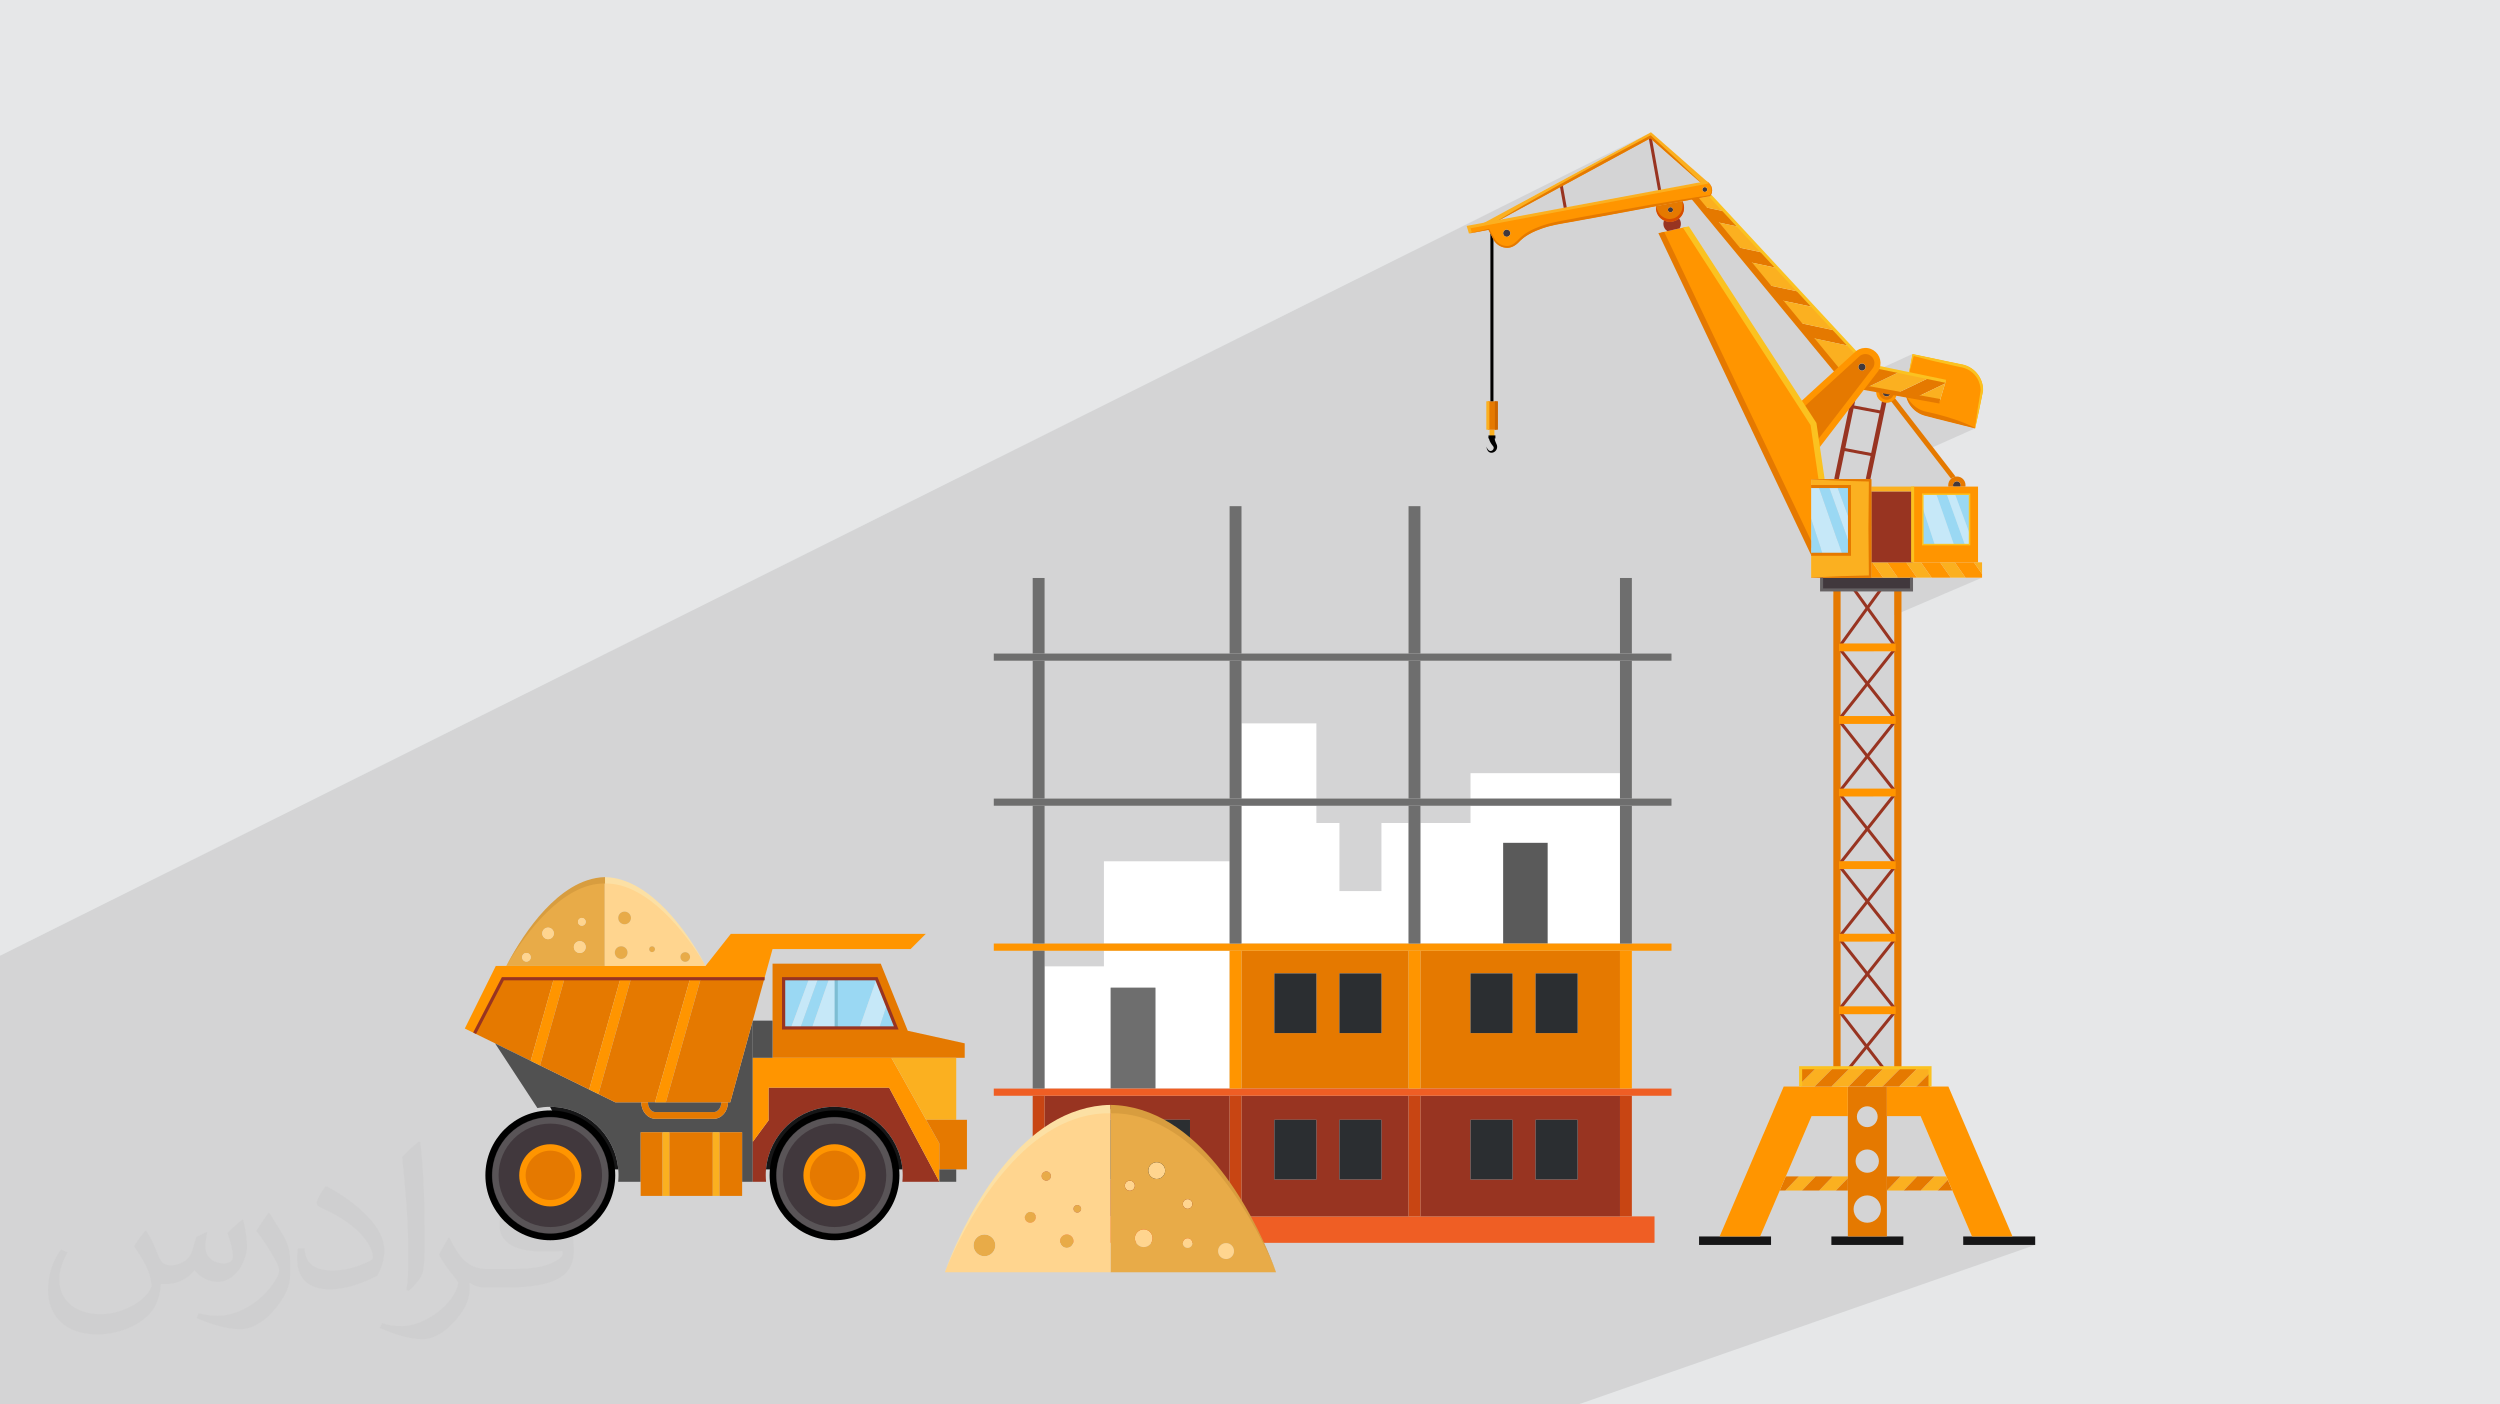 <?xml version="1.0" encoding="UTF-8"?>
<!DOCTYPE svg PUBLIC "-//W3C//DTD SVG 1.1//EN" "http://www.w3.org/Graphics/SVG/1.1/DTD/svg11.dtd">
<!-- Creator: CorelDRAW -->
<svg xmlns="http://www.w3.org/2000/svg" xml:space="preserve" width="94.192mm" height="52.917mm" version="1.1" style="shape-rendering:geometricPrecision; text-rendering:geometricPrecision; image-rendering:optimizeQuality; fill-rule:evenodd; clip-rule:evenodd"
viewBox="0 0 9419.16 5291.66"
 xmlns:xlink="http://www.w3.org/1999/xlink"
 xmlns:xodm="http://www.corel.com/coreldraw/odm/2003">
 <defs>
  <style type="text/css">
   <![CDATA[
    .fil0 {fill:#E6E7E8}
    .fil17 {fill:black;fill-rule:nonzero}
    .fil7 {fill:#161617;fill-rule:nonzero}
    .fil20 {fill:#2B2E31;fill-rule:nonzero}
    .fil9 {fill:#41383D;fill-rule:nonzero}
    .fil6 {fill:#515151;fill-rule:nonzero}
    .fil18 {fill:#595457;fill-rule:nonzero}
    .fil23 {fill:#5A5A5A;fill-rule:nonzero}
    .fil28 {fill:#666264;fill-rule:nonzero}
    .fil22 {fill:#6E6E6E;fill-rule:nonzero}
    .fil16 {fill:#7DBDD3;fill-rule:nonzero}
    .fil12 {fill:#983421;fill-rule:nonzero}
    .fil4 {fill:#9AD8F3;fill-rule:nonzero}
    .fil13 {fill:#C6E8F8;fill-rule:nonzero}
    .fil24 {fill:#C84513;fill-rule:nonzero}
    .fil27 {fill:#CC6600;fill-rule:nonzero}
    .fil26 {fill:#D64C00;fill-rule:nonzero}
    .fil14 {fill:#D89D3F;fill-rule:nonzero}
    .fil3 {fill:#E57900;fill-rule:nonzero}
    .fil8 {fill:#E8AB48;fill-rule:nonzero}
    .fil19 {fill:#EF5E24;fill-rule:nonzero}
    .fil11 {fill:#FBB020;fill-rule:nonzero}
    .fil25 {fill:#FBC220;fill-rule:nonzero}
    .fil15 {fill:#FCE0A4;fill-rule:nonzero}
    .fil5 {fill:#FF9500;fill-rule:nonzero}
    .fil10 {fill:#FFD58F;fill-rule:nonzero}
    .fil21 {fill:white;fill-rule:nonzero}
    .fil2 {fill:#373435;fill-opacity:0.031}
    .fil1 {fill:#373435;fill-opacity:0.102}
   ]]>
  </style>
 </defs>
 <g id="Layer_x0020_1">
  <polygon class="fil0" points="-0,0 9419.16,0 9419.16,5291.66 -0,5291.66 "/>
  <polygon class="fil1" points="6993.67,1322.34 6886.66,1371.69 6909.39,1399.21 6871.29,1434.01 7010.05,1370.25 7012.64,1369.47 7015.41,1369.2 7018.1,1369.47 7020.63,1370.25 7022.93,1371.49 7024.95,1373.14 7026.62,1375.14 7027.88,1377.44 7028.69,1380 7028.97,1382.76 7028.69,1385.53 7027.88,1388.11 7026.62,1390.45 7024.95,1392.5 7022.93,1394.19 7020.63,1395.46 6805.45,1494.12 6788.95,1509.19 6590.59,1600.09 6596.48,1612.5 7205.56,1333.66 7205.44,1334.38 7204.57,1338.85 7211.69,1335.59 7211.61,1335.88 7204.52,1339.12 7204.29,1340.33 7205.17,1339.93 7205.13,1340.09 7204.26,1340.49 7192.35,1401.96 7038.6,1472.05 7068.88,1477.5 7068.87,1478.29 7069.27,1483.9 7070.43,1489.27 7072.31,1494.34 7074.83,1499.06 7077.95,1503.36 7081.61,1507.21 7083.33,1508.59 7385.32,1371.45 7385.41,1371.47 7083.38,1508.63 7085.75,1510.53 7090.32,1513.27 7089.65,1516.47 7145.23,1491.25 7182.75,1498 7184.48,1503.11 7330.98,1436.77 7330.75,1437.59 7184.69,1503.73 7185.49,1506.09 7188.92,1513.91 7193.01,1521.41 7197.73,1528.54 7203.03,1535.26 7208.89,1541.49 7215.27,1547.2 7222.13,1552.34 7226.16,1554.98 7230.32,1557.41 7234.59,1559.62 7238.97,1561.62 7243.43,1563.41 7247.96,1565 7252.55,1566.39 7257.18,1567.58 7293.9,1577.19 7440.28,1613.8 7441.45,1613.28 7441.46,1613.28 7441.55,1613.24 7442.02,1613.34 7440.73,1613.91 7441.24,1614.04 7264.89,1692.67 7350.98,1803.84 7348.6,1806.13 7346.48,1808.68 7344.63,1811.46 7343.07,1814.44 7341.83,1817.61 7340.92,1820.94 7340.36,1824.4 7340.25,1826.53 7367.26,1814.62 7369.95,1813.78 7372.82,1813.49 7375.75,1813.78 7378.47,1814.62 7380.93,1815.95 7383.08,1817.71 7384.84,1819.86 7386.17,1822.32 7387.01,1825.04 7387.3,1827.97 7387.29,1828.66 7387.25,1829.35 7387.19,1830.03 7387.1,1830.7 7386.97,1831.37 7386.81,1832.02 7386.62,1832.65 7386.38,1833.26 6823.7,2080.79 6823.7,2082.54 6820.22,2084.07 6823.6,2091.2 6823.6,2094.03 6823.7,2094.03 6823.7,2175.81 6823.6,2175.85 6823.6,2176.96 6857.35,2177.01 6857.35,2228.47 6907.37,2228.47 6907.37,2240.34 6934.73,2228.47 6983.97,2228.47 6987.35,2233.15 6998.16,2228.47 7073.6,2228.47 7067.44,2236.97 7207.65,2176.43 7222.27,2176.43 7277.89,2176.43 7349.83,2176.43 7405.45,2176.43 7467.75,2176.43 7136.76,2318.19 7136.76,2420.52 7057.91,2454.04 7124.66,2454.04 7114.67,2466.66 7136.76,2457.29 7136.76,2694.49 7057.6,2727.47 7124.65,2727.47 7114.88,2739.81 7136.76,2730.72 7136.76,2967.92 7056.01,3000.88 7124.65,3000.88 7115.08,3012.96 7136.76,3004.14 7136.76,3241.35 7054.3,3274.31 7124.65,3274.31 7115.29,3286.13 7136.76,3277.57 7136.76,3514.77 7052.49,3547.74 7124.64,3547.74 7115.5,3559.28 7136.76,3550.99 7136.76,3788.18 7050.58,3821.17 7124.46,3821.17 7115.29,3832.46 7136.76,3824.27 7136.76,4017.02 6679.85,4188.68 6643.75,4273.1 6825.32,4205.29 6928.78,4205.29 7019.95,4171.35 7027.29,4169.07 7035.17,4168.28 7043.05,4169.07 7050.39,4171.35 7055.22,4173.97 7271.92,4093.4 7277.45,4093.4 7057.35,4175.21 7062.81,4179.72 7067.58,4185.5 7071.18,4192.14 7073.46,4199.48 7074.25,4207.36 7073.46,4215.32 7072.35,4218.92 7109.18,4205.29 7236.06,4205.29 7333.06,4432.38 7185.83,4485.48 7236.74,4485.48 7299.96,4485.48 7355.8,4485.48 7429.82,4658.55 7396.72,4670.22 7396.72,4690.5 7667.94,4690.5 5945.95,5291.66 5688.95,5291.66 5634.47,5291.66 5603.19,5291.66 5475.3,5291.66 5218.31,5291.66 5192.49,5291.66 5133.85,5291.66 5133.57,5291.66 5108.7,5291.66 5056.72,5291.66 5039.03,5291.66 5002.91,5291.66 4997.87,5291.66 4950.47,5291.66 4937.97,5291.66 4879.12,5291.66 4857.54,5291.66 4849.41,5291.66 4745.92,5291.66 4742.19,5291.66 4735.97,5291.66 4700.25,5291.66 4662.78,5291.66 4646.4,5291.66 4641.62,5291.66 4606.69,5291.66 4581.5,5291.66 4568.75,5291.66 4566.46,5291.66 4522.88,5291.66 4503.39,5291.66 4418.02,5291.66 4410.96,5291.66 4289.88,5291.66 4215.28,5291.66 4174.54,5291.66 4147.86,5291.66 4053.86,5291.66 4048.88,5291.66 4040.82,5291.66 4016.86,5291.66 4010.53,5291.66 3916.49,5291.66 3744.06,5291.66 3695.82,5291.66 3610.07,5291.66 3609.6,5291.66 3604.34,5291.66 3590.79,5291.66 3552.73,5291.66 3538.77,5291.66 3498.16,5291.66 3492.89,5291.66 3491.79,5291.66 3487.92,5291.66 3469.78,5291.66 3463.74,5291.66 3454.87,5291.66 3423.28,5291.66 3292.09,5291.66 3274.1,5291.66 3254.01,5291.66 3209.03,5291.66 3205.9,5291.66 3193.86,5291.66 3173.54,5291.66 3142.25,5291.66 3119.15,5291.66 3117.11,5291.66 3116.12,5291.66 3040.08,5291.66 3034.77,5291.66 3030.23,5291.66 3015.17,5291.66 2924.46,5291.66 2896.61,5291.66 2872.23,5291.66 2844.98,5291.66 2830.55,5291.66 2780.42,5291.66 2778.24,5291.66 2674.99,5291.66 2657.38,5291.66 2595.2,5291.66 2591.93,5291.66 2503.79,5291.66 2502.17,5291.66 2420.3,5291.66 2304.54,5291.66 2300.04,5291.66 2299.03,5291.66 2297.26,5291.66 2285.99,5291.66 2270.87,5291.66 2251.87,5291.66 2244.66,5291.66 2237.33,5291.66 2230.99,5291.66 2221.8,5291.66 2176.06,5291.66 2171.49,5291.66 2107.84,5291.66 2100.87,5291.66 2093.36,5291.66 2083.79,5291.66 2069.09,5291.66 2066.67,5291.66 2063.37,5291.66 2035.86,5291.66 2018.79,5291.66 2007.34,5291.66 2004,5291.66 1970.81,5291.66 1916.34,5291.66 1914.6,5291.66 1889.8,5291.66 1887.48,5291.66 1851.11,5291.66 1836.17,5291.66 1818.46,5291.66 1731.07,5291.66 1694.74,5291.66 1669.51,5291.66 1663.21,5291.66 1656.52,5291.66 1618.21,5291.66 1561.93,5291.66 1558.5,5291.66 1546.11,5291.66 1539.64,5291.66 1521.4,5291.66 1517.16,5291.66 1500.54,5291.66 1480.6,5291.66 1470.9,5291.66 1443.86,5291.66 1440.45,5291.66 1416.08,5291.66 1381.2,5291.66 1374.77,5291.66 1353.34,5291.66 1351.47,5291.66 1351.31,5291.66 1297.2,5291.66 1276.26,5291.66 1246.22,5291.66 1234.75,5291.66 1201.54,5291.66 1162.86,5291.66 1142.34,5291.66 1118,5291.66 1105.68,5291.66 1080.1,5291.66 1021.06,5291.66 973.63,5291.66 957.51,5291.66 947.65,5291.66 909.37,5291.66 903.28,5291.66 903.25,5291.66 899.82,5291.66 888.91,5291.66 886.47,5291.66 874.54,5291.66 832.83,5291.66 829.99,5291.66 828.07,5291.66 813.3,5291.66 811.29,5291.66 806.32,5291.66 790.81,5291.66 784.37,5291.66 775.72,5291.66 770.9,5291.66 762.85,5291.66 739.09,5291.66 677.02,5291.66 653.88,5291.66 651.86,5291.66 634.78,5291.66 630,5291.66 629.98,5291.66 619.07,5291.66 613.64,5291.66 612.17,5291.66 605.16,5291.66 589.68,5291.66 552.87,5291.66 542.83,5291.66 514.34,5291.66 493.51,5291.66 485.86,5291.66 435.93,5291.66 386.3,5291.66 357.37,5291.66 305.33,5291.66 290.33,5291.66 259.54,5291.66 256.23,5291.66 244.75,5291.66 207.58,5291.66 191.99,5291.66 171.24,5291.66 116.74,5291.66 109.49,5291.66 109.47,5291.66 107,5291.66 103.26,5291.66 66.2,5291.66 23.95,5291.66 14.64,5291.66 -0,5291.66 -0,5282.18 -0,5265.43 -0,5251.85 -0,5241.96 -0,5222.56 -0,5221.76 -0,5210.21 -0,5195.29 -0,5186.62 -0,5172.12 -0,5156.4 -0,5134.78 -0,5121.34 -0,5097.32 -0,5084.72 -0,5081.83 -0,5075.81 -0,5075.07 -0,5073.87 -0,5066.68 -0,5052.38 -0,4973.46 -0,4972.35 -0,4929.09 -0,4905.56 -0,4885.49 -0,4879.67 -0,4868.94 -0,4846.75 -0,4834.81 -0,4834.42 -0,4834.4 -0,4809.69 -0,4802.61 -0,4792.21 -0,4791.23 -0,4780.47 -0,4774.63 -0,4774.4 -0,4768.95 -0,4764.56 -0,4756.5 -0,4754.92 -0,4734.58 -0,4711.2 -0,4705.98 -0,4705.76 -0,4699.49 -0,4684.74 -0,4683.7 -0,4682.2 -0,4673.94 -0,4668.14 -0,4636.25 -0,4634.03 -0,4630.95 -0,4613.64 -0,4595.99 -0,4590.95 -0,4582.88 -0,4568.13 -0,4554.18 -0,4552.99 -0,4550.9 -0,4539.83 -0,4530.24 -0,4522.1 -0,4521.02 -0,4519.86 -0,4508.27 -0,4506.74 -0,4504.06 -0,4503.98 -0,4497.29 -0,4497.14 -0,4495.51 -0,4484.29 -0,4475.65 -0,4474.3 -0,4454.85 -0,4452.81 -0,4446.52 -0,4388.14 -0,4387.32 -0,4382.96 -0,4371.87 -0,4353.78 -0,4351.99 -0,4344.7 -0,4339.35 -0,4337.24 -0,4337.2 -0,4332.73 -0,4319 -0,4316.85 -0,4316.55 -0,4304.74 -0,4303.9 -0,4303.71 -0,4296.77 -0,4295.73 -0,4295.4 -0,4294.65 -0,4286.86 -0,4285.25 -0,4281.38 -0,4279.33 -0,4279.22 -0,4276.32 -0,4269.32 -0,4266.83 -0,4266.72 -0,4264.48 -0,4258.97 -0,4235.59 -0,4189.55 -0,4189.44 -0,4187.33 -0,4182.86 -0,4176.88 -0,4121.96 -0,4049.05 -0,4004.37 -0,3923.81 -0,3916.59 -0,3895.83 -0,3886.87 -0,3873.75 -0,3855.28 -0,3855.22 -0,3831.78 -0,3786.3 -0,3778.69 -0,3752.17 -0,3740.35 -0,3732.49 -0,3729.39 -0,3726.79 -0,3702.47 -0,3698.75 -0,3698.6 -0,3695.53 -0,3691.13 -0,3691.11 -0,3691.09 -0,3689.99 -0,3678.89 -0,3677.64 -0,3666.81 -0,3652.2 -0,3651.66 -0,3634.87 -0,3634.36 -0,3633.48 -0,3630.5 -0,3626.49 -0,3623.5 -0,3618.6 -0,3606.22 -0,3601 6220.36,498.31 5727.76,765.62 6212.63,524.11 6214.24,533.15 6224.96,527.81 6405.4,686.75 6210.36,782.3 6239.28,776.88 6238.93,782.9 6435.84,686.52 6435.45,687.01 6238.93,783.19 6239.3,789.09 6240.07,793.43 6419.52,705.66 6421.24,705.13 6423.08,704.94 6424.93,705.13 6426.65,705.66 6428.21,706.51 6429.57,707.64 6430.7,709 6431.55,710.56 6432.08,712.28 6432.27,714.13 6432.08,715.97 6431.55,717.67 6430.7,719.19 6429.57,720.51 6428.21,721.6 6426.65,722.41 6362.4,753.79 6374.31,751.56 6385.12,764.65 6448.04,733.96 6445.43,736.37 6385.79,765.46 6408.7,793.18 6430.95,782.36 6488.79,794.8 6432.57,822.08 6455.29,849.58 6477.48,838.84 6542.48,852.71 6542.49,852.72 6482,881.91 6815.59,1285.68 6837.32,1275.58 6958.53,1301.39 6958.54,1301.4 6864.5,1344.88 6885.8,1370.65 7004.86,1315.74 7000.95,1317.65 6997.21,1319.86 "/>
  <path class="fil2" d="M550.85 4636.82c17.98,27.25 29.64,53.44 41.02,82.55 8.46,16.94 12.95,48.16 52.65,48.16 11.63,0 28.32,-3.43 43.13,-11.63 16.66,-8.74 29.36,-21.97 35.99,-42.06l15.87 -53.44 38.63 -19.05 2.64 2.64c-5.28,20.12 -6.6,39.42 -6.6,54.51 0,44.7 38.63,61.65 69.32,61.65 17.98,0 34.14,-8.74 34.14,-25.15 0,-21.16 -8.99,-57.15 -20.65,-89.43 17.98,-17.98 35.99,-35.99 56.62,-50.55l3.17 1.6c8.99,38.1 14.02,75.67 14.02,100.81 0,24.61 -10.85,51.87 -19.84,69.6 -18.52,34.92 -51.33,62.71 -91.01,62.71 -30.15,0 -63.75,-15.09 -86.79,-43.13l-1.32 0c-21.69,27 -55.3,51.33 -109.02,51.33l-16.66 0c-2.64,35.46 -10.31,60.58 -21.97,83.08 -32,62.43 -127,106.63 -216.43,106.63 -124.36,0 -186.79,-71.7 -186.79,-167.21 0,-59 19.3,-113.77 48.95,-152.65l24.33 10.06c-18.52,35.46 -30.96,68.78 -30.96,101.6 0,89.43 72.77,132.03 156.64,132.03 77.8,0 174.09,-49.48 191.57,-106.88 -6.6,-62.71 -30.15,-92.07 -66.14,-149.22 10.85,-19.05 24.87,-38.1 42.34,-58.47l3.17 0 0 0 0 0 -0.02 -0.09zm1434.31 -336.55c26.19,16.41 51.87,35.71 76.99,57.94 -14.02,19.84 -31.5,37.85 -53.19,53.72 -25.15,-20.37 -50.27,-37.85 -75.95,-56.36 17.45,-19.58 34.67,-38.35 52.12,-55.3l0 0 0 0 0 0 0 0 0 0 0.03 0zm13.49 244.48c-42.34,0 -76.99,27.79 -76.99,48.41 0,44.2 84.66,57.94 186,57.4 -12.7,-51.87 -57.15,-105.84 -109.02,-105.84l0.01 0.03zm-95 236.55c55.04,0 103.2,-1.6 139.95,-10.85 41.02,-10.31 75.67,-30.96 75.67,-45.24 0,-3.71 0,-8.2 -1.32,-11.91 -23.01,2.11 -49.48,2.11 -72.49,2.11 -74.6,0 -131.75,-16.94 -154.25,-58.75 -5.56,-11.63 -9.52,-24.61 -9.52,-39.42 0,-40.49 17.45,-79.91 48.16,-107.16 25.65,-22.48 53.97,-36.5 82.8,-36.5 52.12,0 93.65,41.81 122.76,107.7 15.87,35.99 26.72,77.52 26.72,129.92 0,34.92 -9.52,64.29 -31.22,85.98 -40.49,39.17 -115.09,53.97 -229.39,53.97l-51.87 0 0 0 -13.49 0c-28.32,0 -48.69,-5.03 -64.82,-17.45l-2.64 0c0.79,6.6 1.32,12.95 1.32,19.05 0,25.65 -8.46,58.47 -25.65,84.66 -50.8,75.41 -105.84,108.2 -153.47,108.2 -48.16,0 -107.16,-18.52 -160.35,-42.6l9.52 -18.52c17.2,7.14 41.02,11.91 73.81,11.91 85.98,0 198.96,-82.55 212.98,-163.25 -3.17,-6.6 -8.99,-15.34 -17.2,-24.61 -25.15,-29.9 -41.02,-54.76 -55.83,-80.95 12.7,-25.15 24.33,-45.24 35.18,-63.5l4.5 -0.53c36.78,74.88 70.1,117.73 144.45,117.73l11.63 0 0 0 53.97 0 0 0 0 0 0 0 0 0 0 0 0.09 0.01zm-372.54 79.12c6.35,-34.39 6.88,-73.02 6.88,-109.02l0 -53.44c0,-99.75 -12.7,-244.73 -23.01,-339.19 17.98,-19.3 43.13,-42.06 62.97,-57.4l5.82 1.6c13.49,118.8 16.66,256.39 16.66,383.64 0,33.35 -1.32,65.89 -4.5,89.69 -1.85,30.15 -19.3,52.91 -56.62,87.83l-8.2 -3.71zm-383.38 -157.43c1.85,46.84 24.87,83.62 105.31,83.62 50.01,0 92.33,-12.95 139.17,-35.18 8.46,-3.71 12.95,-8.74 12.95,-12.95 0,-29.36 -22.48,-68.25 -60.32,-103.71 -36.78,-33.35 -85.47,-62.71 -130.96,-82.3 -15.62,-6.6 -20.65,-13.49 -20.65,-20.12 0,-13.49 17.98,-41.81 32.82,-62.18l5.03 -0.53c52.12,27.25 110.34,67.74 153.47,112.7 39.17,41.53 63.5,83.62 63.5,129.39 0,33.86 -10.31,65.61 -27,95.25 -57.15,28.83 -118.01,50.8 -178.33,50.8 -73.28,0 -123.29,-34.39 -123.29,-115.09 0,-8.74 0,-22.22 3.17,-39.7l25.15 0 0 0 0 0 0 0 0 0 0 0 -0.02 0zm-132.57 -133.1l45.52 73.56c16.66,27.25 32.28,56.9 32.28,103.71l0 59.79c0,48.41 -30.96,100.28 -80.95,151.61 -39.17,34.67 -73.81,49.48 -105.84,49.48 -47.62,0 -102.13,-14.81 -165.1,-41.81l7.14 -18.52c19.84,5.28 42.85,9.78 71.17,9.78 90.5,-0.53 183.08,-66.67 225.42,-147.37 5.03,-9.27 6.88,-17.98 6.88,-24.08 0,-9.27 -5.03,-19.58 -8.99,-28.83 -23.01,-43.38 -48.69,-83.08 -76.99,-119.86 14.81,-23.29 29.64,-45.77 45.77,-68l3.71 0.53 0 0 0 0 0 0 0 0 0 0 -0.02 0.01z"/>
  <g id="_2229262324912">
   <g>
    <path class="fil3" d="M3301.23 3687.48l0.97 2.17 0 0.24 38.92 96.72 34.58 86.34 -424.37 0 0 -185.47 349.9 0zm118.96 196.1l-101.8 -252.69 -407.69 0 0 354.5 723.99 0 0 -54.41 -214.5 -47.4z"/>
    <polygon class="fil4" points="3301.23,3687.48 3149.61,3687.48 3149.61,3872.95 3238.35,3872.95 3302.2,3689.89 3302.2,3689.65 "/>
    <polygon class="fil5" points="1868.01,3639.35 1751.22,3875.12 1787.25,3892.77 1893.65,3687.48 2879.75,3687.48 2910.7,3575.76 3430.83,3575.76 3488.14,3518.45 2753.52,3518.45 2658.01,3639.35 "/>
    <polygon class="fil3" points="1893.65,3687.48 1787.25,3892.77 1865.35,3930.98 1865.35,3931.22 1999.56,3996.99 2086.61,3687.48 "/>
    <path class="fil6" d="M2254.67 4122.01l-34.82 -16.93 0 -0.24 -185.22 -90.68 -35.07 -17.17 -134.21 -65.77 159.36 243.5c15.47,-2.9 31.43,-4.59 47.64,-4.59 134.69,0 245.67,103.97 257.04,235.76 0.72,7.26 0.96,14.76 0.96,22.25 0,8.22 -0.48,16.44 -1.2,24.42l84.63 0 0 -186.68 382.3 0 0 186.68 40.14 0 0 -606.94 -84.87 307.58 -8.47 0c-0.24,34.34 -24.42,62.15 -54.16,62.15l-218.6 0c-29.74,0 -53.92,-27.81 -54.16,-62.15l-97.7 0 -63.59 -31.19z"/>
    <path class="fil7" d="M1865.35 4428.14c0,-114.14 92.86,-206.99 207,-206.99 114.13,0 206.99,92.85 206.99,206.99 0,114.13 -92.86,206.99 -206.99,206.99 -114.14,0 -207,-92.86 -207,-206.99zm207 -232.38c-128.41,0 -232.38,103.98 -232.38,232.38 0,128.4 103.97,232.62 232.38,232.62 128.39,0 232.62,-104.22 232.62,-232.62 0,-7.49 -0.24,-14.99 -1.21,-22.25 -10.65,-113.65 -103.26,-203.12 -217.88,-209.89 -4.59,0 -8.94,-0.24 -13.53,-0.24z"/>
    <path class="fil8" d="M2177.53 3473.23c0,-8.22 6.53,-14.75 14.51,-14.75 8.22,0 14.75,6.53 14.75,14.75 0,7.98 -6.53,14.51 -14.75,14.51 -7.98,0 -14.51,-6.53 -14.51,-14.51zm-15.47 95.03c0,-12.33 10.16,-22.25 22.49,-22.25 12.33,0 22.24,9.92 22.24,22.25 0,12.34 -9.91,22.25 -22.24,22.25 -12.33,0 -22.49,-9.91 -22.49,-22.25zm-118.98 -51.51c0,-12.08 9.92,-21.76 21.77,-21.76 12.09,0 21.76,9.68 21.76,21.76 0,12.09 -9.67,21.77 -21.76,21.77 -11.85,0 -21.77,-9.68 -21.77,-21.77zm-75.92 89.96c0,-8.95 7.25,-16.2 16.2,-16.2 8.95,0 16.2,7.25 16.2,16.2 0,8.95 -7.25,16.2 -16.2,16.2 -8.95,0 -16.2,-7.25 -16.2,-16.2zm-59.73 32.64l371.18 0 0 -322.57c-208.92,0 -371.18,322.57 -371.18,322.57z"/>
    <path class="fil9" d="M1967.16 4428.14c0,-57.79 47.15,-104.94 105.19,-104.94 58.03,0 105.18,47.15 105.18,104.94 0,58.03 -47.15,105.19 -105.18,105.19 -58.04,0 -105.19,-47.16 -105.19,-105.19zm105.19 -206.99c-114.14,0 -207,92.85 -207,206.99 0,114.13 92.86,206.99 207,206.99 114.13,0 206.99,-92.86 206.99,-206.99 0,-114.14 -92.86,-206.99 -206.99,-206.99z"/>
    <path class="fil10" d="M1983.36 3590.51c-8.95,0 -16.2,7.25 -16.2,16.2 0,8.95 7.25,16.2 16.2,16.2 8.95,0 16.2,-7.25 16.2,-16.2 0,-8.95 -7.25,-16.2 -16.2,-16.2z"/>
    <path class="fil3" d="M2072.35 4323.2c-58.04,0 -105.19,47.15 -105.19,104.94 0,58.03 47.15,105.19 105.19,105.19 58.03,0 105.18,-47.16 105.18,-105.19 0,-57.79 -47.15,-104.94 -105.18,-104.94z"/>
    <polygon class="fil5" points="2086.61,3687.48 1999.56,3996.99 2034.63,4014.16 2126.75,3687.48 "/>
    <polygon class="fil3" points="2126.75,3687.48 2034.63,4014.16 2219.85,4104.84 2337.37,3687.48 "/>
    <path class="fil10" d="M2064.85 3494.99c-11.85,0 -21.77,9.68 -21.77,21.76 0,12.09 9.92,21.77 21.77,21.77 12.09,0 21.76,-9.68 21.76,-21.77 0,-12.08 -9.67,-21.76 -21.76,-21.76z"/>
    <path class="fil7" d="M2072.35 4170.13l13.53 25.87c114.62,6.77 207.23,96.24 217.88,209.89l25.63 0c-11.37,-131.79 -122.35,-235.76 -257.04,-235.76z"/>
    <path class="fil10" d="M2184.55 3546.01c-12.33,0 -22.49,9.92 -22.49,22.25 0,12.34 10.16,22.25 22.49,22.25 12.33,0 22.24,-9.91 22.24,-22.25 0,-12.33 -9.91,-22.25 -22.24,-22.25z"/>
    <path class="fil10" d="M2192.04 3458.48c-7.98,0 -14.51,6.53 -14.51,14.75 0,7.98 6.53,14.51 14.51,14.51 8.22,0 14.75,-6.53 14.75,-14.51 0,-8.22 -6.53,-14.75 -14.75,-14.75z"/>
    <polygon class="fil5" points="2337.37,3687.48 2219.85,4104.84 2219.85,4105.08 2254.67,4122.01 2377.27,3687.48 "/>
    <polygon class="fil3" points="2441.35,4153.2 2467.94,4153.2 2599.98,3687.48 2377.27,3687.48 2254.67,4122.01 2318.26,4153.2 "/>
    <path class="fil10" d="M2563.46 3605.5c0,-9.91 8.23,-18.13 18.14,-18.13 10.16,0 18.38,8.22 18.38,18.13 0,10.16 -8.22,18.37 -18.38,18.37 -9.91,0 -18.14,-8.21 -18.14,-18.37zm-117.76 -29.26c0,-6.28 4.83,-11.12 11.13,-11.12 6.04,0 11.11,4.84 11.11,11.12 0,6.05 -5.07,11.13 -11.11,11.13 -6.3,0 -11.13,-5.08 -11.13,-11.13zm-116.55 -117.76c0,-13.3 10.64,-23.94 23.93,-23.94 13.31,0 24.19,10.64 24.19,23.94 0,13.3 -10.88,23.94 -24.19,23.94 -13.29,0 -23.93,-10.64 -23.93,-23.94zm-12.82 130.57c0,-13.29 10.89,-23.93 24.18,-23.93 13.06,0 23.94,10.64 23.94,23.93 0,13.31 -10.88,23.95 -23.94,23.95 -13.29,0 -24.18,-10.64 -24.18,-23.95zm-37.72 -272.27l0 322.57 379.4 0c0,0 -170.48,-322.57 -379.4,-322.57z"/>
    <path class="fil8" d="M2340.51 3565.12c-13.29,0 -24.18,10.64 -24.18,23.93 0,13.31 10.89,23.95 24.18,23.95 13.06,0 23.94,-10.64 23.94,-23.95 0,-13.29 -10.88,-23.93 -23.94,-23.93z"/>
    <path class="fil8" d="M2353.08 3434.54c-13.29,0 -23.93,10.64 -23.93,23.94 0,13.3 10.64,23.94 23.93,23.94 13.31,0 24.19,-10.64 24.19,-23.94 0,-13.3 -10.88,-23.94 -24.19,-23.94z"/>
    <polygon class="fil3" points="2413.78,4452.56 2413.78,4505.76 2496.48,4505.76 2496.48,4265.88 2413.78,4265.88 "/>
    <path class="fil3" d="M2441.35 4153.2l-25.39 0c0.24,34.34 24.42,62.15 54.16,62.15l218.6 0c29.74,0 53.92,-27.81 54.16,-62.15l-25.38 0c-0.24,20.31 -13.3,36.76 -28.78,36.76l-218.6 0c-15.71,0 -28.53,-16.45 -28.77,-36.76z"/>
    <path class="fil6" d="M2467.94 4153.2l-26.59 0c0.24,20.31 13.06,36.76 28.77,36.76l218.6 0c15.48,0 28.54,-16.45 28.78,-36.76l-249.56 0z"/>
    <path class="fil8" d="M2456.83 3565.12c-6.3,0 -11.13,4.84 -11.13,11.12 0,6.05 4.83,11.13 11.13,11.13 6.04,0 11.11,-5.08 11.11,-11.13 0,-6.28 -5.07,-11.12 -11.11,-11.12z"/>
    <polygon class="fil5" points="2599.98,3687.48 2467.94,4153.2 2508.57,4153.2 2640.11,3687.48 "/>
    <polygon class="fil11" points="2522.12,4505.76 2496.49,4505.76 2496.49,4265.88 2522.12,4265.88 "/>
    <polygon class="fil3" points="2742.88,4153.2 2751.35,4153.2 2836.22,3845.62 2836.22,3845.38 2879.75,3687.48 2640.11,3687.48 2508.57,4153.2 "/>
    <polygon class="fil3" points="2685.57,4505.76 2522.11,4505.76 2522.11,4265.88 2685.57,4265.88 "/>
    <path class="fil8" d="M2581.6 3587.37c-9.91,0 -18.14,8.22 -18.14,18.13 0,10.16 8.23,18.37 18.14,18.37 10.16,0 18.38,-8.21 18.38,-18.37 0,-9.91 -8.22,-18.13 -18.38,-18.13z"/>
    <polygon class="fil11" points="2710.96,4505.76 2685.57,4505.76 2685.57,4265.88 2710.96,4265.88 "/>
    <polygon class="fil3" points="2710.96,4265.88 2710.96,4505.76 2796.08,4505.76 2796.08,4265.88 "/>
    <path class="fil12" d="M2836.22 4301.91l0 150.65 50.06 0c-0.73,-7.98 -1.21,-16.2 -1.21,-24.42 0,-7.49 0.24,-14.99 0.97,-22.25 11.36,-131.79 122.35,-235.76 257.04,-235.76 134.69,0 245.68,103.97 257.05,235.76 0.72,7.26 0.96,14.76 0.96,22.25 0,8.22 -0.48,16.44 -1.2,24.42l139.28 0 -189.1 -354.49 -454.36 0 0 123.08 -59.49 80.76z"/>
    <polygon class="fil5" points="2836.22,3985.39 2836.22,4301.91 2895.71,4221.15 2895.71,4098.07 3350.07,4098.07 3539.17,4452.56 3539.17,4308.2 3489.36,4218.97 3358.53,3985.39 "/>
    <polygon class="fil6" points="2836.22,3845.62 2836.22,3985.39 2910.7,3985.39 2910.7,3845.38 2836.22,3845.38 "/>
    <path class="fil7" d="M2886.04 4405.89l25.63 0c11.36,-118 110.51,-210.13 231.41,-210.13 120.91,0 220.29,92.13 231.42,210.13l25.63 0c-11.37,-131.79 -122.36,-235.76 -257.05,-235.76 -134.69,0 -245.68,103.97 -257.04,235.76z"/>
    <path class="fil7" d="M2936.09 4428.14c0,-114.14 92.86,-206.99 206.99,-206.99 114.14,0 206.99,92.85 206.99,206.99 0,114.13 -92.85,206.99 -206.99,206.99 -114.13,0 -206.99,-92.86 -206.99,-206.99zm-24.42 -22.25c-0.73,7.26 -0.97,14.76 -0.97,22.25 0,128.4 103.98,232.62 232.38,232.62 128.4,0 232.62,-104.22 232.62,-232.62 0,-7.49 -0.24,-14.99 -1.2,-22.25 -11.13,-118 -110.51,-210.13 -231.42,-210.13 -120.9,0 -220.05,92.13 -231.41,210.13z"/>
    <polygon class="fil4" points="2951.33,3687.48 2951.33,3872.95 2980.1,3872.95 3048.53,3687.48 "/>
    <polygon class="fil13" points="3048.53,3687.48 2980.1,3872.95 3015.4,3872.95 3081.91,3687.72 3081.91,3687.48 "/>
    <path class="fil9" d="M3038.13 4428.14c0,-57.79 47.16,-104.94 104.95,-104.94 58.04,0 105.19,47.15 105.19,104.94 0,58.03 -47.15,105.19 -105.19,105.19 -57.79,0 -104.95,-47.16 -104.95,-105.19zm104.95 -206.99c-114.13,0 -206.99,92.85 -206.99,206.99 0,114.13 92.86,206.99 206.99,206.99 114.14,0 206.99,-92.86 206.99,-206.99 0,-114.14 -92.85,-206.99 -206.99,-206.99z"/>
    <polygon class="fil4" points="3081.91,3687.72 3015.4,3872.95 3059.42,3872.95 3123.98,3687.48 3081.91,3687.48 "/>
    <polygon class="fil13" points="3123.98,3687.48 3059.42,3872.95 3149.61,3872.95 3149.61,3687.48 "/>
    <path class="fil3" d="M3143.08 4323.2c-57.79,0 -104.95,47.15 -104.95,104.94 0,58.03 47.16,105.19 104.95,105.19 58.04,0 105.19,-47.16 105.19,-105.19 0,-57.79 -47.15,-104.94 -105.19,-104.94z"/>
    <polygon class="fil13" points="3302.2,3689.89 3238.35,3872.95 3312.83,3872.95 3341.12,3786.61 "/>
    <polygon class="fil4" points="3341.12,3786.61 3312.83,3872.95 3375.7,3872.95 "/>
    <polygon class="fil11" points="3358.53,3985.39 3489.36,4218.97 3602.76,4218.97 3602.76,3985.39 "/>
    <polygon class="fil3" points="3489.36,4218.97 3539.17,4308.2 3539.17,4405.89 3643.14,4405.89 3643.14,4218.97 "/>
    <polygon class="fil6" points="3602.76,4452.56 3539.17,4452.56 3539.17,4405.9 3602.76,4405.9 "/>
    <path class="fil14" d="M2279.41 3304.61c-45,1.02 -88.8,16.89 -126.11,39.54 -37.65,22.76 -70.46,51.77 -100.04,83.19 -29.57,31.5 -55.88,65.7 -79.93,101.22 -23.97,35.61 -45.95,72.52 -64.91,110.89 20.75,-37.43 44.38,-73.15 69.81,-107.38 25.56,-34.15 53.2,-66.75 83.64,-96.25 30.45,-29.45 63.72,-56.05 100.43,-75.9 36.65,-19.83 76.75,-32.14 117.69,-31.12l-0.58 -24.19z"/>
    <path class="fil15" d="M2658.98 3639.45c-19.93,-38.4 -42.78,-75.28 -67.57,-110.87 -24.9,-35.5 -51.99,-69.62 -82.24,-101.08 -30.27,-31.39 -63.66,-60.33 -101.8,-83.11 -37.89,-22.7 -81.64,-38.71 -127.67,-39.78l0 24.19c40.76,-0.97 81.75,11.48 118.77,31.38 37.2,19.9 71.07,46.5 102.17,75.91 31.12,29.47 59.53,62 85.89,96.07 26.26,34.19 50.75,69.88 72.45,107.29z"/>
    <polygon class="fil16" points="3156.6,3873.01 3144.51,3873.01 3144.51,3687.61 3156.6,3687.61 "/>
    <path class="fil17" d="M3144.17 4207.85c121.53,0 220.41,98.87 220.41,220.38 0,121.57 -98.88,220.44 -220.41,220.44 -121.53,0 -220.41,-98.87 -220.41,-220.44 0,-121.51 98.88,-220.38 220.41,-220.38zm0 465c134.88,0 244.59,-109.73 244.59,-244.62 0,-134.85 -109.71,-244.56 -244.59,-244.56 -134.88,0 -244.59,109.71 -244.59,244.56 0,134.89 109.71,244.62 244.59,244.62z"/>
    <path class="fil18" d="M3144.17 4233.34c107.49,0 194.92,87.44 194.92,194.89 0,107.52 -87.43,194.95 -194.92,194.95 -107.48,0 -194.93,-87.43 -194.93,-194.95 0,-107.45 87.45,-194.89 194.93,-194.89zm0 414.02c120.81,0 219.11,-98.29 219.11,-219.13 0,-120.8 -98.3,-219.07 -219.11,-219.07 -120.84,0 -219.11,98.27 -219.11,219.07 0,120.84 98.27,219.13 219.11,219.13z"/>
    <path class="fil5" d="M3144.17 4335.24c51.29,0 93,41.74 93,92.99 0,51.32 -41.71,93.03 -93,93.03 -51.29,0 -93.03,-41.71 -93.03,-93.03 0,-51.25 41.74,-92.99 93.03,-92.99zm0 210.2c64.61,0 117.18,-52.57 117.18,-117.21 0,-64.61 -52.57,-117.17 -117.18,-117.17 -64.61,0 -117.21,52.56 -117.21,117.17 0,64.64 52.6,117.21 117.21,117.21z"/>
    <path class="fil17" d="M2073.41 4207.85c121.53,0 220.41,98.87 220.41,220.38 0,121.57 -98.88,220.44 -220.41,220.44 -121.56,0 -220.44,-98.87 -220.44,-220.44 0,-121.51 98.88,-220.38 220.44,-220.38zm0 465c134.86,0 244.59,-109.73 244.59,-244.62 0,-134.85 -109.73,-244.56 -244.59,-244.56 -134.88,0 -244.62,109.71 -244.62,244.56 0,134.89 109.74,244.62 244.62,244.62z"/>
    <path class="fil18" d="M2073.41 4233.34c107.48,0 194.93,87.44 194.93,194.89 0,107.52 -87.45,194.95 -194.93,194.95 -107.49,0 -194.92,-87.43 -194.92,-194.95 0,-107.45 87.43,-194.89 194.92,-194.89zm0 414.02c120.81,0 219.1,-98.29 219.1,-219.13 0,-120.8 -98.29,-219.07 -219.1,-219.07 -120.81,0 -219.11,98.27 -219.11,219.07 0,120.84 98.3,219.13 219.11,219.13z"/>
    <path class="fil5" d="M2073.41 4335.24c51.26,0 92.97,41.74 92.97,92.99 0,51.32 -41.71,93.03 -92.97,93.03 -51.29,0 -93,-41.71 -93,-93.03 0,-51.25 41.71,-92.99 93,-92.99zm0 210.2c64.61,0 117.15,-52.57 117.15,-117.21 0,-64.61 -52.54,-117.17 -117.15,-117.17 -64.64,0 -117.18,52.56 -117.18,117.17 0,64.64 52.54,117.21 117.18,117.21z"/>
    <polygon class="fil12" points="1793.54,3895.5 1898.26,3693.67 2880.82,3693.67 2880.82,3681.58 1890.91,3681.58 1782.83,3889.94 "/>
    <path class="fil12" d="M3367.74 3866.97l-409.3 0 0 -173.3 339.81 0 69.49 173.3zm-421.39 12.09l439.26 0 -79.19 -197.48 -360.07 0 0 197.48z"/>
   </g>
   <g>
    <polygon class="fil19" points="6233.71,4582.91 6233.71,4682.61 3797.92,4682.61 3797.92,4582.91 "/>
    <path class="fil12" d="M4238.34 4443.77l0 -224.8 -158.27 0 0 224.8 158.27 0zm245.12 0l0 -224.8 -158.25 0 0 224.8 158.25 0zm149.3 -315.3l0 454.44 -697.14 0 0 -454.44 697.14 0z"/>
    <path class="fil12" d="M4959.68 4443.77l0 -224.8 -158.25 0 0 224.8 158.25 0zm245.12 0l0 -224.8 -158.25 0 0 224.8 158.25 0zm102.13 -315.3l0 454.44 -629.4 0 0 -454.44 629.4 0z"/>
    <path class="fil12" d="M5698.69 4443.77l0 -224.8 -158.26 0 0 224.8 158.26 0zm245.13 0l0 -224.8 -158.26 0 0 224.8 158.26 0zm159.7 -315.3l0 454.44 -751.83 0 0 -454.44 751.83 0z"/>
    <path class="fil3" d="M4959.68 3892.3l0 -224.8 -158.25 0 0 224.8 158.25 0zm245.12 0l0 -224.8 -158.25 0 0 224.8 158.25 0zm102.13 -310.22l0 519.28 -629.4 0 0 -519.28 629.4 0z"/>
    <path class="fil3" d="M5698.69 3892.3l0 -224.8 -158.26 0 0 224.8 158.26 0zm245.13 0l0 -224.8 -158.26 0 0 224.8 158.26 0zm159.7 -310.22l0 519.28 -751.83 0 0 -519.28 751.83 0z"/>
    <polygon class="fil20" points="4080.07,4443.77 4238.33,4443.77 4238.33,4218.97 4080.07,4218.97 "/>
    <polygon class="fil20" points="4325.21,4443.77 4483.46,4443.77 4483.46,4218.97 4325.21,4218.97 "/>
    <polygon class="fil20" points="4801.43,4443.77 4959.68,4443.77 4959.68,4218.97 4801.43,4218.97 "/>
    <polygon class="fil20" points="5046.55,4443.77 5204.81,4443.77 5204.81,4218.97 5046.55,4218.97 "/>
    <polygon class="fil20" points="5540.43,4443.77 5698.69,4443.77 5698.69,4218.97 5540.43,4218.97 "/>
    <polygon class="fil20" points="5785.56,4443.77 5943.82,4443.77 5943.82,4218.97 5785.56,4218.97 "/>
    <polygon class="fil20" points="5785.56,3892.3 5943.82,3892.3 5943.82,3667.5 5785.56,3667.5 "/>
    <polygon class="fil20" points="5540.43,3892.3 5698.69,3892.3 5698.69,3667.5 5540.43,3667.5 "/>
    <polygon class="fil20" points="5046.55,3892.3 5204.81,3892.3 5204.81,3667.5 5046.55,3667.5 "/>
    <polygon class="fil20" points="4801.43,3892.3 4959.68,3892.3 4959.68,3667.5 4801.43,3667.5 "/>
    <polygon class="fil21" points="4632.76,3582.08 4632.76,4101.36 4353.28,4101.36 4353.28,3721.22 4184.61,3721.22 4184.61,4101.36 3935.62,4101.36 3935.62,3640.88 4159.21,3640.88 4159.21,3582.08 "/>
    <polygon class="fil22" points="4184.61,4101.36 4353.28,4101.36 4353.28,3721.21 4184.61,3721.21 "/>
    <polygon class="fil23" points="5663.11,3554.98 5831.54,3554.98 5831.54,3174.82 5663.11,3174.82 "/>
    <polygon class="fil21" points="4159.21,3554.98 4632.76,3554.98 4632.76,3245 4159.21,3245 "/>
    <polygon class="fil21" points="5306.93,3100.77 5306.93,3554.98 4677.53,3554.98 4677.53,3035.68 4959.68,3035.68 4959.68,3100.77 5046.55,3100.77 5046.55,3357.27 5204.8,3357.27 5204.8,3100.77 "/>
    <polygon class="fil21" points="6103.52,3035.68 6103.52,3554.98 5831.54,3554.98 5831.54,3174.82 5663.11,3174.82 5663.11,3554.98 5351.69,3554.98 5351.69,3100.77 5540.43,3100.77 5540.43,3035.68 "/>
    <polygon class="fil21" points="5540.43,3008.82 6103.53,3008.82 6103.53,2913 5540.43,2913 "/>
    <polygon class="fil21" points="4677.53,3008.82 4959.68,3008.82 4959.68,2725.46 4677.53,2725.46 "/>
    <polygon class="fil19" points="6297.59,4101.36 6297.59,4128.47 3744.22,4128.47 3744.22,4101.36 "/>
    <polygon class="fil5" points="6297.59,3554.98 6297.59,3582.08 3744.22,3582.08 3744.22,3554.98 "/>
    <polygon class="fil22" points="6297.59,3008.82 6297.59,3035.68 3744.22,3035.68 3744.22,3008.82 "/>
    <polygon class="fil22" points="6297.59,2462.43 6297.59,2489.29 3744.22,2489.29 3744.22,2462.43 "/>
    <polygon class="fil24" points="6103.52,4582.91 6148.29,4582.91 6148.29,4128.47 6103.52,4128.47 "/>
    <polygon class="fil5" points="6103.52,4101.36 6148.29,4101.36 6148.29,3582.07 6103.52,3582.07 "/>
    <polygon class="fil22" points="6103.52,3554.98 6148.29,3554.98 6148.29,3035.68 6103.52,3035.68 "/>
    <polygon class="fil22" points="6148.29,2489.29 6148.29,3008.82 6103.52,3008.82 6103.52,2489.29 "/>
    <polygon class="fil22" points="6103.52,2462.43 6148.29,2462.43 6148.29,2177.61 6103.52,2177.61 "/>
    <polygon class="fil24" points="5306.93,4582.91 5351.69,4582.91 5351.69,4128.47 5306.93,4128.47 "/>
    <polygon class="fil5" points="5306.93,4101.36 5351.69,4101.36 5351.69,3582.07 5306.93,3582.07 "/>
    <polygon class="fil22" points="5351.69,3100.77 5351.69,3554.98 5306.93,3554.98 5306.93,3035.68 5351.69,3035.68 "/>
    <polygon class="fil22" points="5306.93,3008.82 5351.69,3008.82 5351.69,2489.29 5306.93,2489.29 "/>
    <polygon class="fil22" points="5306.93,2462.43 5351.69,2462.43 5351.69,1907.08 5306.93,1907.08 "/>
    <polygon class="fil24" points="4632.76,4582.91 4677.53,4582.91 4677.53,4128.47 4632.76,4128.47 "/>
    <polygon class="fil5" points="4632.76,4101.36 4677.53,4101.36 4677.53,3582.07 4632.76,3582.07 "/>
    <polygon class="fil22" points="4677.53,3035.68 4677.53,3554.98 4632.76,3554.98 4632.76,3035.68 "/>
    <polygon class="fil22" points="4677.53,2725.46 4677.53,3008.82 4632.76,3008.82 4632.76,2489.29 4677.53,2489.29 "/>
    <polygon class="fil22" points="4632.76,2462.43 4677.53,2462.43 4677.53,1907.08 4632.76,1907.08 "/>
    <polygon class="fil24" points="3890.85,4582.91 3935.62,4582.91 3935.62,4128.47 3890.85,4128.47 "/>
    <polygon class="fil22" points="3935.62,3640.88 3935.62,4101.36 3890.85,4101.36 3890.85,3582.08 3935.62,3582.08 "/>
    <polygon class="fil22" points="3890.85,3554.98 3935.62,3554.98 3935.62,3035.68 3890.85,3035.68 "/>
    <polygon class="fil22" points="3890.85,3008.82 3935.62,3008.82 3935.62,2489.29 3890.85,2489.29 "/>
    <polygon class="fil22" points="3890.85,2462.43 3935.62,2462.43 3935.62,2177.61 3890.85,2177.61 "/>
   </g>
   <g>
    <polygon class="fil11" points="6435.72,687.25 6411.82,691.62 6221.5,523.6 6217.83,520.38 5882.02,702.65 5634.94,836.65 5576.55,847.68 6220.36,498.32 "/>
    <polygon class="fil11" points="5630.34,1619.05 5630.34,1646.4 5612.18,1646.4 5612.18,1619.05 "/>
    <polygon class="fil3" points="5638.15,1511.95 5638.15,1619.05 5605.74,1619.05 5605.74,1511.95 "/>
    <polygon class="fil11" points="7333.05,4432.39 7338.57,4445.26 7299.96,4485.49 7236.74,4485.49 7287.77,4432.39 "/>
    <polygon class="fil11" points="7223.18,4432.39 7172.39,4485.49 7109.18,4485.49 7159.98,4432.39 "/>
    <polygon class="fil11" points="6962.07,4432.39 6962.07,4438.83 6917.03,4485.49 6854.05,4485.49 6904.84,4432.39 "/>
    <polygon class="fil11" points="6840.48,4432.39 6789.46,4485.49 6726.49,4485.49 6777.28,4432.39 "/>
    <polygon class="fil3" points="7338.57,4445.26 7355.81,4485.49 7299.96,4485.49 "/>
    <polygon class="fil3" points="7287.77,4432.39 7236.74,4485.49 7172.39,4485.49 7223.18,4432.39 "/>
    <polygon class="fil3" points="7159.98,4432.39 7109.18,4485.49 7109.18,4432.39 "/>
    <polygon class="fil3" points="6962.07,4438.83 6962.07,4485.49 6917.03,4485.49 "/>
    <polygon class="fil3" points="6904.84,4432.39 6854.05,4485.49 6789.46,4485.49 6840.48,4432.39 "/>
    <polygon class="fil3" points="6777.28,4432.39 6726.49,4485.49 6705.56,4485.49 6728.09,4432.39 "/>
    <polygon class="fil7" points="7171.24,4658.56 7171.24,4690.51 6900.02,4690.51 6900.02,4658.56 "/>
    <polygon class="fil7" points="7667.94,4658.56 7667.94,4690.51 7396.72,4690.51 7396.72,4658.56 "/>
    <polygon class="fil7" points="6672.7,4658.56 6672.7,4690.51 6401.48,4690.51 6401.48,4658.56 "/>
    <path class="fil3" d="M7074.24 4207.37c0,-21.61 -17.46,-39.07 -39.07,-39.07 -21.6,0 -39.07,17.46 -39.07,39.07 0,21.84 17.47,39.31 39.07,39.31 21.61,0 39.07,-17.47 39.07,-39.31zm-39.07 211.23c24.36,0 43.9,-19.76 43.9,-43.9 0,-24.36 -19.54,-43.9 -43.9,-43.9 -24.13,0 -43.9,19.54 -43.9,43.9 0,24.14 19.77,43.9 43.9,43.9zm51.49 136.76c0,-28.27 -22.99,-51.48 -51.49,-51.48 -28.27,0 -51.48,23.21 -51.48,51.48 0,28.5 23.21,51.49 51.48,51.49 28.5,0 51.49,-22.99 51.49,-51.49zm22.52 -69.87l0 173.07 -147.11 0 0 -564.96 147.11 0 0 391.89z"/>
    <polygon class="fil5" points="7340.87,4093.6 7582.44,4658.56 7429.82,4658.56 7355.81,4485.49 7338.57,4445.26 7333.05,4432.39 7236.06,4205.3 7109.18,4205.3 7109.18,4093.6 "/>
    <polygon class="fil5" points="6962.07,4093.6 6962.07,4205.3 6825.32,4205.3 6728.32,4432.39 6728.09,4432.39 6705.56,4485.49 6631.56,4658.56 6478.94,4658.56 6720.5,4093.6 "/>
    <polygon class="fil11" points="7271.91,4022.8 7271.91,4041.42 7219.74,4093.6 7155.38,4093.6 7225.94,4022.8 "/>
    <polygon class="fil11" points="7162.74,4022.8 7092.17,4093.6 7027.81,4093.6 7098.38,4022.8 "/>
    <polygon class="fil11" points="7035.17,4022.8 6964.6,4093.6 6900.25,4093.6 6970.81,4022.8 "/>
    <polygon class="fil11" points="6907.61,4022.8 6837.04,4093.6 6784.17,4093.6 6784.17,4081.88 6843.25,4022.8 "/>
    <polygon class="fil3" points="7271.91,4041.42 7271.91,4093.6 7219.74,4093.6 "/>
    <polygon class="fil3" points="7225.94,4022.8 7155.38,4093.6 7092.17,4093.6 7162.74,4022.8 "/>
    <polygon class="fil3" points="7098.38,4022.8 7027.81,4093.6 6964.6,4093.6 7035.17,4022.8 "/>
    <polygon class="fil3" points="6970.81,4022.8 6900.25,4093.6 6837.04,4093.6 6907.61,4022.8 "/>
    <polygon class="fil3" points="6843.25,4022.8 6784.17,4081.88 6784.17,4022.8 "/>
    <polygon class="fil5" points="6934.72,3815.48 7136.76,3815.48 7136.76,3797.32 6934.72,3797.32 "/>
    <polygon class="fil5" points="6934.72,3542.19 7136.76,3542.19 7136.76,3524.04 6934.72,3524.04 "/>
    <polygon class="fil5" points="6934.72,3268.67 7136.76,3268.67 7136.76,3250.52 6934.72,3250.52 "/>
    <polygon class="fil5" points="6934.72,2995.39 7136.76,2995.39 7136.76,2976.99 6934.72,2976.99 "/>
    <polygon class="fil5" points="6934.72,2721.86 7136.76,2721.86 7136.76,2703.7 6934.72,2703.7 "/>
    <polygon class="fil5" points="6934.72,2448.35 7136.76,2448.35 7136.76,2430.18 6934.72,2430.18 "/>
    <polygon class="fil3" points="7164.12,2222.86 7164.12,4022.8 7136.76,4022.8 7136.76,2222.86 "/>
    <polygon class="fil3" points="6934.72,3815.48 6934.72,4022.8 6907.37,4022.8 6907.37,2222.86 6934.72,2222.86 "/>
    <polygon class="fil9" points="7202.04,2176.44 7202.04,2222.86 6863.24,2222.86 6863.24,2176.44 "/>
    <polygon class="fil11" points="7467.75,2118.74 7467.75,2162.64 7436.94,2118.74 "/>
    <polygon class="fil11" points="7365,2118.74 7405.45,2176.44 7349.83,2176.44 7309.38,2118.74 "/>
    <polygon class="fil11" points="7237.43,2118.74 7277.89,2176.44 7222.27,2176.44 7181.81,2118.74 "/>
    <polygon class="fil11" points="7109.87,2118.74 7150.32,2176.44 7094.7,2176.44 7054.25,2118.74 "/>
    <polygon class="fil5" points="7467.75,2162.64 7467.75,2176.44 7405.45,2176.44 7365,2118.74 7436.94,2118.74 "/>
    <polygon class="fil5" points="7309.38,2118.74 7349.83,2176.44 7277.89,2176.44 7237.43,2118.74 "/>
    <polygon class="fil5" points="7181.81,2118.74 7222.27,2176.44 7150.32,2176.44 7109.87,2118.74 "/>
    <polygon class="fil5" points="7054.25,2118.74 7094.7,2176.44 7050.11,2176.44 7050.11,2118.74 "/>
    <path class="fil9" d="M7387.29 1827.99c0,1.83 -0.22,3.67 -0.91,5.28l-26.89 0c-0.69,-1.61 -1.16,-3.45 -1.16,-5.28 0,-8.05 6.67,-14.49 14.49,-14.49 8.04,0 14.47,6.44 14.47,14.49z"/>
    <path class="fil9" d="M7093.78 1473.33l29.88 5.52c-0.23,8.27 -7.13,14.94 -15.4,14.94 -8.5,0 -15.4,-6.9 -15.4,-15.41 0,-1.83 0.46,-3.44 0.92,-5.05z"/>
    <path class="fil9" d="M7015.4 1369.21c7.36,0 13.56,5.98 13.56,13.56 0,7.59 -6.2,13.79 -13.56,13.79 -7.58,0 -13.79,-6.2 -13.79,-13.79 0,-7.58 6.21,-13.56 13.79,-13.56z"/>
    <path class="fil9" d="M6423.08 704.95c5.06,0 9.2,4.14 9.2,9.19 0,5.06 -4.14,8.97 -9.2,8.97 -5.05,0 -9.19,-3.91 -9.19,-8.97 0,-5.05 4.14,-9.19 9.19,-9.19z"/>
    <path class="fil9" d="M6293.91 780.57c5.28,0 9.66,4.36 9.66,9.65 0,5.29 -4.38,9.65 -9.66,9.65 -5.52,0 -9.88,-4.36 -9.88,-9.65 0,-5.29 4.36,-9.65 9.88,-9.65z"/>
    <path class="fil9" d="M5676.77 864.92c7.58,0 13.79,5.98 13.79,13.56 0,7.59 -6.21,13.79 -13.79,13.79 -7.36,0 -13.56,-6.2 -13.56,-13.79 0,-7.58 6.2,-13.56 13.56,-13.56z"/>
    <polygon class="fil3" points="6498.47,796.89 6552.26,854.81 6459.63,835.04 6459.4,835.27 6412.97,778.5 "/>
    <polygon class="fil3" points="6696.14,1009.96 6583.75,986.05 6537.32,929.51 6642.13,951.81 6642.36,951.81 "/>
    <polygon class="fil3" points="6778.89,1099.14 6832.67,1157.29 6702.12,1129.48 6655.46,1072.93 "/>
    <polygon class="fil3" points="6968.28,1303.47 6819.34,1271.76 6819.11,1271.76 6772.69,1215.21 6914.27,1245.32 6914.5,1245.32 "/>
    <path class="fil3" d="M7084.36 1385.53l73.32 15.17 -127.34 61.14 0 0.23 -14.94 -2.76 45.97 -59.99c4.6,-4.83 8.05,-10.57 9.88,-16.55l13.11 2.76z"/>
    <polygon class="fil3" points="7330.98,1436.78 7328.68,1444.83 7328.45,1444.83 7221.58,1496.32 7181.81,1489.19 7144.8,1482.52 7267.78,1423.68 "/>
    <polygon class="fil13" points="7420.63,2010.25 7420.63,2052.09 7402.92,2052.09 7402.92,2051.85 7334.89,1862.23 7334.89,1862 7365.92,1862 "/>
    <polygon class="fil13" points="7361.55,2051.85 7361.55,2052.09 7289.61,2052.09 7244.56,1914.41 7244.56,1862 7295.36,1862 "/>
    <polygon class="fil13" points="6968.28,1959.23 6968.28,2049.33 6890.82,1833.27 6921.86,1833.27 "/>
    <polygon class="fil13" points="6940.7,2088.41 6867.61,2088.41 6823.71,1954.17 6823.71,1833.27 6851.75,1833.27 "/>
    <polygon class="fil4" points="7420.63,1862 7420.63,2010.25 7365.92,1862 "/>
    <polygon class="fil4" points="7402.92,2051.85 7402.92,2052.09 7361.55,2052.09 7361.55,2051.85 7295.36,1862 7334.89,1862 7334.89,1862.23 "/>
    <polygon class="fil4" points="7244.56,1914.41 7289.61,2052.09 7244.56,2052.09 "/>
    <path class="fil5" d="M7471.19 1470.11c0,6.67 -29.65,143.2 -29.65,143.2l-190.09 -48.73c-35.16,-9.88 -62.28,-38.61 -69.64,-74.7l0 -0.69 39.77 7.13 86.65 15.63 20.22 -67.12 0.23 0 2.3 -8.05 -63.2 -13.1 -75.86 -15.86 14.25 -73.09 179.06 37.93c48.49,6.2 85.96,47.35 85.96,97.45z"/>
    <path class="fil5" d="M7420.63 2052.09l0 -190.09 -176.07 0 0 190.09 176.07 0zm-61.14 -218.82l93.08 0 0 285.47 -246.4 0 0 -285.47 153.32 0z"/>
    <path class="fil3" d="M7350.98 1803.85c4.6,-4.37 10.57,-7.12 17.01,-8.04 1.61,-0.23 3.22,-0.47 4.83,-0.47 18.16,0 32.63,14.49 32.63,32.65 0,1.83 0,3.44 -0.45,5.28l-18.62 0c0.69,-1.61 0.91,-3.45 0.91,-5.28 0,-8.05 -6.43,-14.49 -14.47,-14.49 -7.82,0 -14.49,6.44 -14.49,14.49 0,1.83 0.47,3.67 1.16,5.28l-18.85 0c-0.23,-1.84 -0.47,-3.45 -0.47,-5.28 0,-9.66 4.14,-18.39 10.81,-24.14z"/>
    <path class="fil3" d="M7367.99 1795.58l0 0.23c-6.44,0.92 -12.41,3.67 -17.01,8.04l-228.01 -294.43 -0.46 -0.92c5.75,-2.53 10.57,-6.67 14.02,-12.18l231.46 299.26z"/>
    <polygon class="fil11" points="7328.45,1444.83 7308.23,1511.95 7221.58,1496.32 "/>
    <polygon class="fil11" points="7123.66,1478.85 7093.78,1473.33 7075.85,1470.11 7030.34,1462.07 7030.34,1461.84 7157.68,1400.7 7191.92,1407.82 7267.78,1423.68 7144.8,1482.52 7141.59,1482.07 "/>
    <polygon class="fil12" points="7206.17,1851.43 7206.17,2118.74 7050.11,2118.74 7050.11,1851.43 "/>
    <polygon class="fil11" points="7050.11,1851.43 7206.17,1851.43 7206.17,1833.28 7050.11,1833.28 "/>
    <path class="fil3" d="M7123.66 1478.85l17.93 3.22c-0.46,5.28 -2.3,10.11 -5.06,14.25 -3.45,5.51 -8.27,9.65 -14.02,12.18 -4.37,2.3 -9.19,3.45 -14.25,3.45 -2.99,0 -5.75,-0.47 -8.5,-1.15 -14.49,-3.68 -25.05,-16.78 -25.05,-32.42 0,-2.75 0.45,-5.51 1.14,-8.27l17.93 3.22c-0.46,1.61 -0.92,3.22 -0.92,5.05 0,8.51 6.9,15.41 15.4,15.41 8.27,0 15.17,-6.67 15.4,-14.94z"/>
    <path class="fil3" d="M7028.96 1382.77c0,-7.58 -6.2,-13.56 -13.56,-13.56 -7.58,0 -13.79,5.98 -13.79,13.56 0,7.59 6.21,13.79 13.79,13.79 7.36,0 13.56,-6.2 13.56,-13.79zm30.57 -47.81c13.57,12.64 17.47,31.49 11.72,47.81 -1.83,5.98 -5.28,11.72 -9.88,16.55l-45.97 59.99 -32.64 42.06 0 0.23 -137.9 178.83 -11.96 -82.52 -45.97 -71.02 138.37 -126.42 69.87 -63.67c0.69,-0.69 1.38,-1.38 2.3,-1.84 17.24,-16.55 44.37,-16.55 62.06,0z"/>
    <polygon class="fil11" points="6940.7,2088.41 6968.28,2088.41 6968.28,1833.27 6823.71,1833.27 6823.71,1805.92 7050.11,1805.92 7050.11,2176.44 6823.71,2176.44 6823.71,2088.41 "/>
    <path class="fil11" d="M6997.47 1334.96c-0.92,0.46 -1.61,1.15 -2.3,1.84l-69.87 63.67 -105.96 -128.71 148.94 31.71 28.96 31.26 0.23 0.23z"/>
    <polygon class="fil4" points="6968.28,2049.33 6968.28,2088.41 6940.7,2088.41 6851.75,1833.27 6890.82,1833.27 "/>
    <polygon class="fil4" points="6968.28,1833.27 6968.28,1959.23 6921.86,1833.27 "/>
    <polygon class="fil11" points="6832.9,1157.29 6914.27,1245.32 6772.69,1215.21 6702.12,1129.48 6832.67,1157.29 "/>
    <polygon class="fil4" points="6823.71,1954.17 6867.61,2088.41 6823.71,2088.41 "/>
    <polygon class="fil5" points="6328.15,860.32 6352.75,854.81 6786.93,1526.89 6832.9,1597.91 6844.86,1680.43 6844.86,1680.65 6863.24,1805.92 6823.71,1805.92 6823.71,2064.04 6258.74,876.19 6282.19,870.9 "/>
    <polygon class="fil11" points="6778.89,1099.14 6655.46,1072.93 6583.75,986.05 6696.14,1009.96 "/>
    <polygon class="fil11" points="6552.26,854.81 6642.13,951.81 6537.32,929.51 6459.4,835.27 6459.63,835.04 "/>
    <path class="fil11" d="M6444 738.05l54.47 58.84 -85.5 -18.39 -24.82 -29.88c34.47,-6.67 55.85,-10.57 55.85,-10.57z"/>
    <path class="fil5" d="M5690.56 878.48c0,-7.58 -6.21,-13.56 -13.79,-13.56 -7.36,0 -13.56,5.98 -13.56,13.56 0,7.59 6.2,13.79 13.56,13.79 7.58,0 13.79,-6.2 13.79,-13.79zm741.72 -164.34c0,-5.05 -4.14,-9.19 -9.2,-9.19 -5.05,0 -9.19,4.14 -9.19,9.19 0,5.06 4.14,8.97 9.19,8.97 5.06,0 9.2,-3.91 9.2,-8.97zm3.44 -26.89c0,0 26.44,20.46 8.28,50.8 0,0 -21.38,3.9 -55.85,10.57 -14.49,2.53 -31.26,5.74 -49.88,9.2l0 0.23c-29.19,5.28 -62.52,11.49 -98.14,18.15 -132.17,24.59 -292.14,54.24 -362.7,66.66 -60.69,10.57 -119.06,33.33 -147.33,61.36 -14.26,14.26 -29.2,28.96 -51.03,28.96 -21.61,0 -40.68,-11.72 -50.8,-28.96 0,0 -3.21,-6.2 -7.12,-13.78 -4.6,-9.43 -10.58,-20.92 -12.64,-24.83l-68.27 12.87 -6.9 -22.75 43.21 -8.05 58.39 -11.03 263.4 -49.19 355.34 -66.19 158.14 -29.65 23.9 -4.37z"/>
    <path class="fil3" d="M6303.57 790.22c0,-5.29 -4.38,-9.65 -9.66,-9.65 -5.52,0 -9.88,4.36 -9.88,9.65 0,5.29 4.36,9.65 9.88,9.65 5.28,0 9.66,-4.36 9.66,-9.65zm22.29 32.64c-9.2,7.82 -20.92,12.41 -33.79,12.41 -8.04,0 -15.63,-1.84 -22.53,-5.05 -17.69,-8.51 -29.88,-26.44 -29.88,-47.35 0,-2.3 0.24,-4.6 0.47,-6.67 35.62,-6.66 68.95,-12.87 98.14,-18.15 3.91,7.35 6.21,15.85 6.21,24.82 0,16.09 -7.13,30.33 -18.62,39.99z"/>
    <path class="fil12" d="M6332.98 843.32c0,6.2 -1.61,11.95 -4.83,17l-45.96 10.58c-9.19,-5.75 -15.18,-16.09 -15.18,-27.58 0,-4.6 0.93,-8.97 2.53,-12.88l0 -0.22c6.9,3.21 14.49,5.05 22.53,5.05 12.87,0 24.59,-4.59 33.79,-12.41 4.59,5.52 7.12,12.64 7.12,20.46z"/>
    <polygon class="fil25" points="7200.41,2118.68 7211.9,2118.68 7211.9,1833.11 7200.41,1833.11 "/>
    <polygon class="fil12" points="7046.59,1807.51 7029.72,1803.99 7091.23,1508.94 7108.1,1512.47 "/>
    <polygon class="fil12" points="6927.69,1807.51 6910.82,1803.99 6974.28,1499.51 6991.15,1503.03 "/>
    <polygon class="fil12" points="7089.74,1558.99 6975.31,1537.43 6977.43,1526.13 7091.85,1547.71 "/>
    <polygon class="fil12" points="7057.67,1719.82 6943.23,1698.26 6945.34,1686.97 7059.79,1708.53 "/>
    <path class="fil5" d="M7108.12 1517.56c-21.63,0 -39.26,-17.62 -39.26,-39.27 0,-3.4 0.42,-6.68 1.22,-9.79l11.13 2.92c-0.56,2.14 -0.86,4.46 -0.86,6.87 0,15.33 12.46,27.77 27.77,27.77 14.28,0 26.18,-10.66 27.63,-24.82l11.45 1.17c-2.1,20.04 -18.87,35.15 -39.08,35.15z"/>
    <path class="fil3" d="M7441.24 1614.04l-147.33 -36.84 -36.73 -9.61c-12.39,-2.92 -24.5,-7.91 -35.05,-15.24 -21.21,-14.45 -36.39,-37.32 -41.35,-62.43l1.7 -0.34c10.66,23.47 27.9,40.73 47.25,51.53 10.02,5.2 19.66,8.83 31.47,10.78l37.01 8.62c48.93,12.97 97.31,28.09 143.49,51.88l-0.46 1.65z"/>
    <path class="fil25" d="M7191.26 1407.61l14.18 -73.22 0.11 -0.72 0.77 0.15 179.09 37.67 -0.09 -0.03c24.16,2.87 46.89,15.4 62.61,33.84 15.79,18.43 24.66,42.66 23.63,67.02 -8.92,47.3 -19.47,94.07 -29.54,141.03l-1.1 -0.25 10.16 -71.44c3.91,-23.49 8.23,-47.78 11.31,-70.53 -0.16,-20.14 -7.96,-43.1 -22.5,-58.9 -14.3,-16.45 -34.74,-26.57 -56,-29.58l-0.54 -0.09 -0.28 -0.04 -89.28 -20.21c-14.91,-3.17 -29.62,-7.35 -44.43,-10.98l-44.38 -11.27 6.71 -4.45c-6.2,24.13 -12.89,48.15 -19.3,72.24l-1.13 -0.24z"/>
    <polygon class="fil3" points="7306.67,1520.31 7013.66,1467.58 7016.71,1450.6 7309.72,1503.33 "/>
    <polygon class="fil25" points="7329.79,1442.23 7070.01,1388.31 7072.33,1377.04 7332.11,1430.99 "/>
    <polygon class="fil3" points="6916.36,1407.66 6371.87,748.62 6399.21,743.86 6934.1,1393.05 "/>
    <polygon class="fil25" points="6992.88,1338.43 6439.61,741.77 6448.04,733.98 7001.34,1330.62 "/>
    <path class="fil5" d="M6853.93 1687.59l-18.22 -13.99 216.42 -281.36c6.99,-7.51 10.3,-16.16 10.05,-25.26 -0.28,-9.1 -4.05,-17.56 -10.67,-23.82 -6.62,-6.24 -15.4,-9.74 -24.36,-9.28 -9.13,0.25 -17.57,4.05 -23.81,10.65l-208.76 190.63 -15.48 -16.97 208.12 -190.03c9.86,-10.48 24.02,-16.83 39.26,-17.27 15.33,-0.63 29.72,5.09 40.82,15.57 11.08,10.46 17.43,24.61 17.86,39.85 0.44,15.24 -5.1,29.75 -15.58,40.82l-215.65 280.46z"/>
    <polygon class="fil25" points="6851.73,1807.42 6821.66,1601.79 6340.5,857.59 6363.14,852.83 6843.66,1593.52 6844.05,1595.97 6874.48,1804.08 "/>
    <polygon class="fil3" points="6823.6,2091.21 6248.17,878.39 6270.05,873.61 6823.6,2037.24 "/>
    <polygon class="fil17" points="5626.85,1511.81 5615.35,1511.81 5615.35,878.39 5626.85,900.07 "/>
    <polygon class="fil12" points="6247.94,721.98 6212.13,521.32 6223.44,519.3 6259.25,719.96 "/>
    <polygon class="fil12" points="5892.52,788.41 5876.32,697.8 5887.63,695.78 5903.86,786.39 "/>
    <path class="fil26" d="M6338.55 757.45c8,14.5 8.73,33.05 1.44,48.12 -6.98,15.22 -21.67,26.62 -38.2,29.73 -16.57,3.03 -34.36,-2.18 -46.38,-13.91 -12.2,-11.44 -18.29,-28.92 -16.02,-45.39l1.13 0.13c1.97,16.55 9.81,30.39 21.03,38.78 11.07,8.43 25.1,12.3 38.13,9.1 13.22,-1.7 25.01,-10.46 32.25,-22.29 3.83,-6.19 6.27,-12.3 6.96,-20.25 1.4,-7.64 0.67,-15.04 -1.38,-23.52l1.04 -0.5z"/>
    <path class="fil3" d="M6411.23 691.89l-194.04 -170.91 1.01 0.11 -583.1 316.02 -0.53 -1.01c47.6,-28.15 94.67,-57.28 142.87,-84.36 47.95,-27.53 95.87,-55.06 144.42,-81.5 48.47,-26.52 96.48,-53.94 145.37,-79.71l146.37 -77.92 5.54 -2.94 4.44 4.09 94.9 87.83c31.4,29.56 62.33,59.64 93.5,89.45l-0.75 0.85z"/>
    <polygon class="fil11" points="5599.95,1618.91 5611.44,1618.91 5611.44,1511.82 5599.95,1511.82 "/>
    <polygon class="fil27" points="5632.25,1618.91 5643.74,1618.91 5643.74,1511.82 5632.25,1511.82 "/>
    <polygon class="fil3" points="6823.6,1805.18 7049.95,1804.86 7050.85,1804.86 7050.85,2177.29 7049.95,2177.29 6823.6,2176.96 6823.6,2175.82 6936.77,2170.76 7049.95,2167.82 7041.35,2176.39 7039.63,1991.09 7041.33,1805.76 7049.95,1814.38 6936.77,1811.41 6823.6,1806.34 "/>
    <path class="fil25" d="M7247.25 2048.96l170.46 0 0 -184.13 -170.46 0 0 184.13zm176.2 5.75l-181.94 0 0 -195.63 181.94 0 0 195.63z"/>
    <polygon class="fil3" points="6973.98,2094.04 6823.6,2094.04 6823.6,2082.54 6962.49,2082.54 6962.49,1838.83 6823.6,1838.83 6823.6,1827.34 6973.98,1827.34 "/>
    <path class="fil17" d="M5631.92 1650.13c0.3,-2.14 -0.41,0 -0.36,0.8 -0.12,1.2 0,2.67 0.23,4.21 0.48,3.1 1.51,6.48 2.85,9.88 1.24,3.63 3.01,5.93 5.19,12.1 1.63,5.55 1.01,11.72 -1.49,16.49 -4.74,9.52 -16.23,15.04 -25.72,10.9 -9.29,-4.55 -11.36,-14.06 -12.21,-21.79 2.46,7.52 7.38,15.27 14.03,16.35 6.33,1.14 12.22,-4.33 13.21,-9.7 1.2,-6.07 -1.93,-7.5 -8.11,-16 -2.56,-3.68 -4.97,-7.61 -6.94,-12.21 -0.97,-2.3 -1.85,-4.76 -2.44,-7.58 -0.42,-3.18 -1.33,-5.15 0.11,-11.17l21.65 7.72z"/>
    <polygon class="fil17" points="5608,1652.01 5634.2,1652.01 5634.2,1640.52 5608,1640.52 "/>
    <polygon class="fil12" points="7132.03,2707.06 6929.97,2451.86 6939,2444.74 7141.06,2699.94 "/>
    <polygon class="fil12" points="6939,2707.06 6929.97,2699.94 7132.03,2444.74 7141.06,2451.86 "/>
    <polygon class="fil12" points="7132.03,2980.49 6929.97,2725.29 6939,2718.16 7141.06,2973.36 "/>
    <polygon class="fil12" points="6939,2980.49 6929.97,2973.36 7132.03,2718.16 7141.06,2725.29 "/>
    <polygon class="fil12" points="7132.03,3253.92 6929.97,2998.71 6939,2991.57 7141.06,3246.79 "/>
    <polygon class="fil12" points="6939,3253.92 6929.97,3246.79 7132.03,2991.57 7141.06,2998.71 "/>
    <polygon class="fil12" points="7132.03,3527.35 6929.97,3272.15 6939,3265 7141.06,3520.22 "/>
    <polygon class="fil12" points="6939,3527.35 6929.97,3520.22 7132.03,3265 7141.06,3272.15 "/>
    <polygon class="fil12" points="7132.03,3800.77 6929.97,3545.57 6939,3538.42 7141.06,3793.62 "/>
    <polygon class="fil12" points="6939,3800.77 6929.97,3793.62 7132.03,3538.42 7141.06,3545.57 "/>
    <polygon class="fil12" points="7089.98,4026.27 6929.92,3818.93 6939.05,3811.92 7099.11,4019.26 "/>
    <polygon class="fil12" points="6972.72,4026.39 6963.78,4019.15 7132.07,3811.8 7141.01,3819.05 "/>
    <polygon class="fil12" points="6939.14,2433.45 6929.83,2426.69 7080.22,2219.35 7089.53,2226.11 "/>
    <polygon class="fil12" points="7131.87,2433.45 6982.26,2226.11 6991.59,2219.37 7141.22,2426.72 "/>
    <polygon class="fil25" points="7277.45,4093.41 7265.96,4093.41 7265.96,4028.53 6789.83,4028.53 6789.83,4093.41 6778.33,4093.41 6778.33,4017.03 7277.45,4017.03 "/>
    <polygon class="fil11" points="5534.52,880.05 5525.85,851.11 5532.15,849.96 6429.96,682.17 6439.52,690.88 5540.54,860.08 5545.52,876.74 "/>
    <path class="fil3" d="M6435.84 686.54c7.29,6.18 12.76,14.68 14.46,24.18 1.77,9.54 -0.99,19.37 -5.93,27.49l-0.14 0.23 -0.28 0.07 -422.41 79.2 -105.71 19.22c-35.28,6.23 -70.77,11.56 -104.55,23.47 -33.63,11.61 -66.8,27.37 -91.05,54.2 -12.68,12.36 -30.52,21.97 -48.95,18.73 -18.07,-2.26 -34.64,-13.31 -43.86,-28.96l0 -0.03 -0.03 -0.02 -19.56 -38.52 0.68 0.32 -68.39 12.82 -0.2 -1.1 67.9 -15.44 2.15 -0.51 1.17 2.07 21.13 37.93 -0.16 -0.29c9.06,13.77 24.04,23.25 40.04,24.85 16.32,2.28 30.39,-5.77 42.63,-17.85 6.07,-5.73 12.16,-12.9 19.77,-18.94 7.36,-6 15.11,-11.36 23.15,-16 15.97,-9.54 33.09,-16.55 50.36,-22.71 34.57,-12.48 71.07,-18.27 105.84,-24.71 35.22,-6.42 70.31,-13.63 105.62,-19.6l211.57 -37.45c70.68,-11.58 141.27,-23.84 212.24,-33.95l-1.79 1.25c4.92,-7.48 7.84,-16.42 6.55,-25.38 -1.19,-8.94 -6.14,-17.44 -12.96,-23.68l0.71 -0.89z"/>
    <polygon class="fil28" points="7207.65,2228.47 6857.36,2228.47 6857.36,2176.39 6868.85,2176.39 6868.85,2216.98 7196.15,2216.98 7196.15,2176.39 7207.65,2176.39 "/>
    <path class="fil5" d="M6940.22 2442.56l190.56 0 0 -6.74 -190.56 0 0 6.74zm202.06 11.48l-213.55 0 0 -29.71 213.55 0 0 29.71z"/>
    <path class="fil5" d="M6940.22 2715.98l190.56 0 0 -6.74 -190.56 0 0 6.74zm202.06 11.49l-213.55 0 0 -29.71 213.55 0 0 29.71z"/>
    <path class="fil5" d="M6940.22 2989.4l190.56 0 0 -6.73 -190.56 0 0 6.73zm202.06 11.5l-213.55 0 0 -29.72 213.55 0 0 29.72z"/>
    <path class="fil5" d="M6940.22 3262.83l190.56 0 0 -6.73 -190.56 0 0 6.73zm202.06 11.5l-213.55 0 0 -29.73 213.55 0 0 29.73z"/>
    <path class="fil5" d="M6940.22 3536.26l190.56 0 0 -6.73 -190.56 0 0 6.73zm202.06 11.49l-213.55 0 0 -29.71 213.55 0 0 29.71z"/>
    <path class="fil5" d="M6940.22 3809.69l190.56 0 0 -6.74 -190.56 0 0 6.74zm202.06 11.49l-213.55 0 0 -29.72 213.55 0 0 29.72z"/>
   </g>
   <g>
    <path class="fil10" d="M4474.65 4665.22c10.08,0 17.95,8.2 17.95,18.26 0,10.08 -7.87,18.27 -17.95,18.27 -10.06,0 -18.23,-8.19 -18.23,-18.27 0,-10.06 8.17,-18.26 18.23,-18.26z"/>
    <path class="fil10" d="M4619.47 4683.48c16.37,0 29.91,13.54 29.91,29.91 0,16.69 -13.54,30.23 -29.91,30.23 -16.69,0 -30.22,-13.54 -30.22,-30.23 0,-16.37 13.53,-29.91 30.22,-29.91z"/>
    <path class="fil10" d="M4474.65 4517.89c10.08,0 17.95,8.2 17.95,18.26 0,10.08 -7.87,18.27 -17.95,18.27 -10.06,0 -18.23,-8.19 -18.23,-18.27 0,-10.06 8.17,-18.26 18.23,-18.26z"/>
    <path class="fil10" d="M4309.07 4631.86c18.58,0 33.37,15.11 33.37,33.36 0,18.26 -14.79,33.38 -33.37,33.38 -18.25,0 -33.37,-15.12 -33.37,-33.38 0,-18.25 15.12,-33.36 33.37,-33.36z"/>
    <path class="fil10" d="M4256.82 4448.32c10.39,0 18.88,8.5 18.88,18.9 0,10.69 -8.49,19.2 -18.88,19.2 -10.4,0 -18.9,-8.51 -18.9,-19.2 0,-10.4 8.5,-18.9 18.9,-18.9z"/>
    <path class="fil10" d="M4358.19 4378.75c17.31,0 31.78,14.17 31.78,31.48 0,17.63 -14.47,31.79 -31.78,31.79 -17.64,0 -31.81,-14.16 -31.81,-31.79 0,-17.31 14.17,-31.48 31.81,-31.48z"/>
    <path class="fil8" d="M4058.8 4540.25c7.87,0 14.47,6.3 14.47,14.17 0,7.87 -6.6,14.16 -14.47,14.16 -7.88,0 -14.16,-6.29 -14.16,-14.16 0,-7.87 6.28,-14.17 14.16,-14.17z"/>
    <path class="fil8" d="M4019.44 4651.06c13.85,0 25.2,11.33 25.2,25.18 0,14.18 -11.35,25.51 -25.2,25.51 -14.15,0 -25.5,-11.33 -25.5,-25.51 0,-13.85 11.35,-25.18 25.5,-25.18z"/>
    <path class="fil8" d="M3709.05 4651.06c22.67,0 41.24,18.26 41.24,40.93 0,22.97 -18.57,41.23 -41.24,41.23 -22.68,0 -41.25,-18.26 -41.25,-41.23 0,-22.67 18.57,-40.93 41.25,-40.93z"/>
    <path class="fil8" d="M3881.57 4565.43c11.33,0 20.77,9.45 20.77,20.78 0,11.34 -9.44,20.47 -20.77,20.47 -11.34,0 -20.46,-9.13 -20.46,-20.47 0,-11.33 9.12,-20.78 20.46,-20.78z"/>
    <path class="fil8" d="M3941.69 4413.38c9.76,0 17.63,7.87 17.63,17.63 0,9.44 -7.87,17.31 -17.63,17.31 -9.44,0 -17.31,-7.87 -17.31,-17.31 0,-9.76 7.87,-17.63 17.31,-17.63z"/>
    <path class="fil8" d="M4492.6 4536.15c0,-10.06 -7.87,-18.26 -17.95,-18.26 -10.06,0 -18.23,8.2 -18.23,18.26 0,10.08 8.17,18.27 18.23,18.27 10.08,0 17.95,-8.19 17.95,-18.27zm-166.22 -125.92c0,17.63 14.17,31.79 31.81,31.79 17.31,0 31.78,-14.16 31.78,-31.79 0,-17.31 -14.47,-31.48 -31.78,-31.48 -17.64,0 -31.81,14.17 -31.81,31.48zm481.36 383.12l-623.65 0 0 -614.19c405.16,0 623.65,614.19 623.65,614.19zm-569.82 -326.13c0,10.69 8.5,19.2 18.9,19.2 10.39,0 18.88,-8.51 18.88,-19.2 0,-10.4 -8.49,-18.9 -18.88,-18.9 -10.4,0 -18.9,8.5 -18.9,18.9zm381.55 276.4c16.37,0 29.91,-13.54 29.91,-30.23 0,-16.37 -13.54,-29.91 -29.91,-29.91 -16.69,0 -30.22,13.54 -30.22,29.91 0,16.69 13.53,30.23 30.22,30.23zm-144.82 -41.87c10.08,0 17.95,-8.19 17.95,-18.27 0,-10.06 -7.87,-18.26 -17.95,-18.26 -10.06,0 -18.23,8.2 -18.23,18.26 0,10.08 8.17,18.27 18.23,18.27zm-198.95 -36.53c0,18.26 15.12,33.38 33.37,33.38 18.58,0 33.37,-15.12 33.37,-33.38 0,-18.25 -14.79,-33.36 -33.37,-33.36 -18.25,0 -33.37,15.11 -33.37,33.36z"/>
    <path class="fil10" d="M3902.34 4586.21c0,-11.33 -9.44,-20.78 -20.77,-20.78 -11.34,0 -20.46,9.45 -20.46,20.78 0,11.34 9.12,20.47 20.46,20.47 11.33,0 20.77,-9.13 20.77,-20.47zm56.98 -155.2c0,-9.76 -7.87,-17.63 -17.63,-17.63 -9.44,0 -17.31,7.87 -17.31,17.63 0,9.44 7.87,17.31 17.31,17.31 9.76,0 17.63,-7.87 17.63,-17.31zm-399.17 362.34c0,0 218.47,-614.19 623.94,-614.19l0 614.19 -623.94 0zm459.29 -91.6c13.85,0 25.2,-11.33 25.2,-25.51 0,-13.85 -11.35,-25.18 -25.2,-25.18 -14.15,0 -25.5,11.33 -25.5,25.18 0,14.18 11.35,25.51 25.5,25.51zm25.2 -147.33c0,7.87 6.28,14.16 14.16,14.16 7.87,0 14.47,-6.29 14.47,-14.16 0,-7.87 -6.6,-14.17 -14.47,-14.17 -7.88,0 -14.16,6.3 -14.16,14.17zm-335.59 96.64c-22.68,0 -41.25,18.26 -41.25,40.93 0,22.97 18.57,41.23 41.25,41.23 22.67,0 41.24,-18.26 41.24,-41.23 0,-22.67 -18.57,-40.93 -41.24,-40.93z"/>
    <path class="fil15" d="M4184.23 4194.4c-75.07,-1.61 -148.56,20.3 -214.07,57.9 -65.66,37.49 -123.13,89.21 -173.8,146.41 -50.71,57.42 -94.81,120.83 -134.03,187.03 -38.98,66.36 -73.79,135.43 -102.23,207.21 25.99,-72.73 58.48,-143.12 95.4,-211.12 37.14,-67.87 79.35,-133.28 128.88,-193.32 49.51,-59.88 106.44,-114.97 173.71,-156.52 66.68,-41.59 145.63,-68.09 225.4,-69.07l0.74 31.48z"/>
    <path class="fil14" d="M4807.64 4792.95c-28.42,-71.78 -63.24,-140.85 -102.21,-207.21 -39.22,-66.24 -83.33,-129.61 -134.04,-187.03 -50.68,-57.23 -108.15,-108.95 -173.83,-146.41 -65.33,-37.6 -139.38,-59.51 -213.7,-57.9l0 -31.48c80.54,0.98 158.94,27.48 225.76,69.07 67.28,41.52 124.22,96.64 173.73,156.49 49.53,60.07 91.76,125.48 128.91,193.35 36.9,68 69.41,138.39 95.38,211.12z"/>
   </g>
  </g>
 </g>
</svg>

